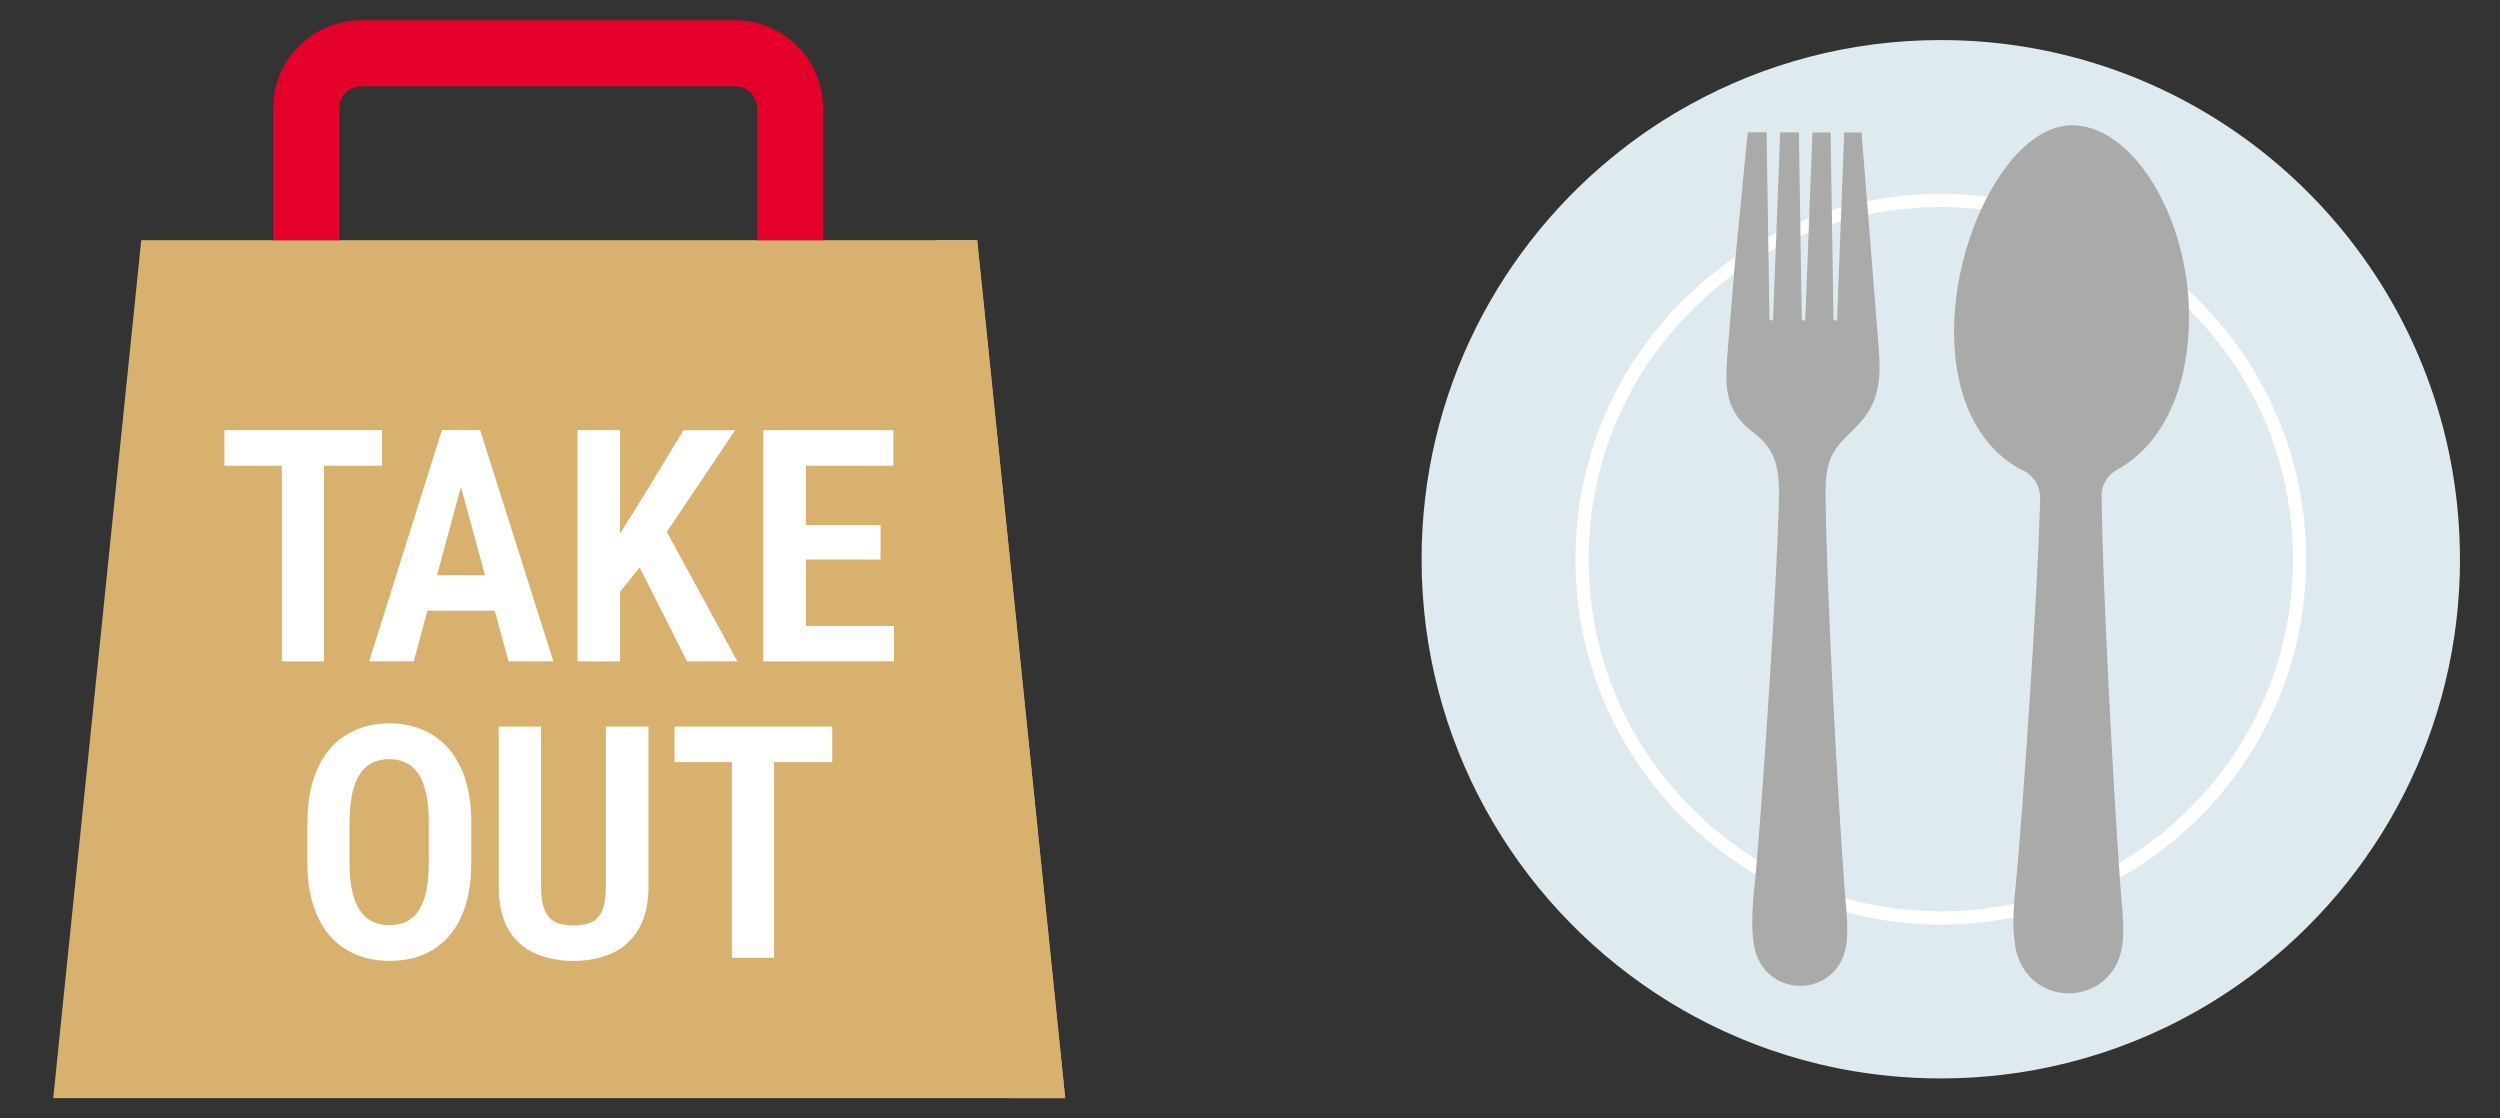 <?xml version="1.0" encoding="UTF-8"?>
<svg id="_レイヤー_2" data-name="レイヤー 2" xmlns="http://www.w3.org/2000/svg" viewBox="0 0 380 170">
  <rect x="0" y="0" width="380" height="170" fill="#333333" stroke="none"/>
  <defs>
    <style>
      .cls-1, .cls-2 {
        fill: none;
      }

      .cls-3 {
        fill: #d9b16f;
      }

      .cls-4 {
        fill: #aaa;
      }

      .cls-5 {
        fill: #fff;
      }

      .cls-6 {
        fill: #e4002b;
      }

      .cls-2 {
        stroke: #fff;
        stroke-miterlimit: 10;
        stroke-width: 2px;
      }

      .cls-7 {
        fill: #dfeaf0;
      }
    </style>
  </defs>
  <g id="_レイアウト" data-name="レイアウト">
    <g>
      <rect class="cls-1" width="170" height="170"/>
      <polygon class="cls-3" points="148.53 36.51 21.47 36.51 8.09 166.92 161.91 166.92 148.53 36.51"/>
      <path class="cls-6" d="M111.75,3.08h-56.84c-7.39,0-13.38,5.99-13.38,13.38v20.06h10.03v-20.06c0-1.85,1.5-3.34,3.34-3.34h56.84c1.85,0,3.34,1.5,3.34,3.34v20.06h10.03v-20.06c0-7.39-5.99-13.38-13.38-13.38Z"/>
      <g>
        <g>
          <path class="cls-5" d="M58.08,65.38v5.41h-23.97v-5.41h23.97ZM49.25,65.38v35.15h-6.42v-35.15h6.42Z"/>
          <path class="cls-5" d="M70.9,70.9l-8.01,29.62h-6.78l11.06-35.15h4.25l-.51,5.53ZM77.52,87.44v5.38h-16.12v-5.38h16.12ZM77.3,100.52l-8.09-29.62-.53-5.53h4.3l11.13,35.15h-6.81Z"/>
          <path class="cls-5" d="M94.25,65.38v35.15h-6.47v-35.15h6.47ZM111.75,65.38l-11.56,17.21-7,8.67-1.21-6.61,4.66-7.34,7.27-11.92h7.85ZM104.43,100.52l-8.26-16.37,4.59-4.39,11.32,20.76h-7.65Z"/>
          <path class="cls-5" d="M122.49,65.38v35.15h-6.47v-35.15h6.47ZM135.79,65.38v5.41h-15.18v-5.41h15.18ZM133.84,79.81v5.24h-13.23v-5.24h13.23ZM135.89,95.14v5.38h-15.28v-5.38h15.28Z"/>
        </g>
        <g>
          <path class="cls-5" d="M71.63,125.23v5.91c0,2.46-.29,4.63-.88,6.49-.59,1.87-1.42,3.42-2.51,4.67-1.09,1.25-2.39,2.18-3.92,2.81-1.53.63-3.23.94-5.09.94s-3.54-.31-5.08-.94c-1.54-.63-2.86-1.56-3.96-2.81-1.1-1.25-1.96-2.8-2.56-4.67-.6-1.87-.91-4.03-.91-6.49v-5.91c0-2.54.3-4.76.89-6.66.6-1.9,1.44-3.48,2.55-4.76,1.1-1.27,2.42-2.23,3.95-2.88,1.53-.65,3.22-.98,5.07-.98s3.56.33,5.08.98c1.52.65,2.84,1.61,3.95,2.88,1.11,1.27,1.96,2.86,2.55,4.76.59,1.9.88,4.12.88,6.66ZM65.18,131.14v-5.96c0-1.75-.13-3.24-.39-4.47-.26-1.22-.64-2.23-1.15-3.02s-1.14-1.37-1.9-1.74c-.76-.37-1.62-.56-2.58-.56s-1.85.19-2.59.56c-.75.37-1.38.95-1.89,1.74-.52.79-.9,1.79-1.16,3.02-.26,1.22-.39,2.71-.39,4.47v5.96c0,1.67.13,3.11.4,4.31.27,1.2.66,2.18,1.18,2.94.52.76,1.16,1.33,1.91,1.69.75.36,1.61.54,2.59.54s1.82-.18,2.57-.54c.75-.36,1.37-.93,1.87-1.69.5-.76.88-1.75,1.13-2.94.26-1.2.39-2.63.39-4.31Z"/>
          <path class="cls-5" d="M92.1,110.43h6.47v24.26c0,2.69-.5,4.87-1.5,6.54-1,1.67-2.35,2.9-4.07,3.67s-3.65,1.16-5.81,1.16-4.17-.39-5.9-1.16c-1.73-.77-3.08-2-4.04-3.67-.97-1.67-1.45-3.85-1.45-6.54v-24.26h6.44v24.26c0,1.61.2,2.85.59,3.72s.95,1.46,1.68,1.79c.72.32,1.62.48,2.68.48s1.96-.16,2.68-.48c.72-.32,1.27-.92,1.65-1.79.38-.87.57-2.11.57-3.72v-24.26Z"/>
          <path class="cls-5" d="M126.5,110.43v5.41h-23.97v-5.41h23.97ZM117.66,110.43v35.15h-6.42v-35.15h6.42Z"/>
        </g>
      </g>
      <polygon class="cls-3" points="148.53 36.51 142.19 36.51 153.58 166.92 161.91 166.92 148.53 36.51"/>
      <g>
        <rect class="cls-1" x="210" width="170" height="170"/>
        <path class="cls-7" d="M373.92,85c0,25.83-12.41,48.76-31.59,63.16-.4.3-.8.6-1.21.89-3.62,2.62-7.48,4.93-11.53,6.91-.17.08-.33.16-.5.24-6.21,2.98-12.87,5.17-19.85,6.44-1.61.29-3.23.54-4.87.73-2.52.3-5.07.48-7.66.53-.46.01-.91.02-1.37.02-.11,0-.23,0-.35,0-1.37,0-2.73-.03-4.08-.1-3.1-.16-6.15-.5-9.15-1-.87-.14-1.73-.31-2.59-.48-3.45-.7-6.82-1.63-10.08-2.76-1.9-.66-3.76-1.39-5.59-2.19-4.18-1.82-8.18-3.99-11.94-6.48-21.38-14.12-35.48-38.36-35.48-65.9,0-25.29,11.9-47.81,30.4-62.25,3.25-2.54,6.71-4.83,10.35-6.84,11.31-6.26,24.32-9.83,38.16-9.83,2.49,0,4.95.11,7.38.34,4.43.41,8.75,1.19,12.94,2.3,33.74,8.96,58.6,39.72,58.6,76.27Z"/>
        <path class="cls-2" d="M295,139.53c-14.56,0-28.26-5.67-38.56-15.97-10.3-10.3-15.97-23.99-15.97-38.56s5.67-28.26,15.97-38.56c10.3-10.3,23.99-15.97,38.56-15.97s28.26,5.67,38.56,15.97c10.3,10.3,15.97,23.99,15.97,38.56s-5.67,28.26-15.97,38.56c-10.3,10.3-23.99,15.97-38.56,15.97Z"/>
        <path class="cls-4" d="M273.64,149.85c-3.03,0-6.39-1.96-7.06-6.34-.47-3.1-.16-6.23.15-9.27.07-.67.14-1.34.19-2.01,1.09-12.38,3.11-42.78,3.46-55.47.11-4.03.01-7.08-2.28-9.59-.45-.49-.99-.94-1.57-1.41-.82-.67-1.66-1.37-2.33-2.28-2.17-2.94-1.88-6.51-1.62-9.67.02-.26.04-.51.06-.76.34-4.36.71-8.85,1.05-12.82.05-.65,1.79-18.34,1.86-19.09l.1-1.02h2.87l.44,28.33c0,.15.13.27.27.27s.27-.12.28-.26l1.08-28.33h2.84l.44,28.33c0,.15.13.27.27.27s.27-.12.27-.26l1.08-28.33h2.76l.44,28.33c0,.15.13.27.28.27s.27-.12.27-.26l1.08-28.34h2.63l.08,1.04c.02.27,2.18,27,2.34,29.28.03.47.07.94.11,1.41.25,3.01.51,6.13-.67,9.13-.82,2.07-2.19,3.42-3.52,4.73-.75.74-1.46,1.44-2.08,2.27-1.63,2.17-1.74,4.74-1.72,7.4.12,13.57,1.8,45.04,2.88,59.63.04.59.1,1.18.15,1.8.19,2.12.39,4.32.16,6.45-.22,2.02-1.08,3.71-2.47,4.91-1.26,1.08-2.88,1.67-4.58,1.67Z"/>
        <path class="cls-4" d="M314.99,19.04c-.83,0-1.67.13-2.51.39-.28.09-.58.19-.87.31-1.69.69-3.36,1.9-4.96,3.59-.49.51-.97,1.07-1.43,1.67-4.98,6.34-8.2,16.28-8.2,25.31,0,5.26.98,9.81,2.91,13.52,1.81,3.49,4.47,6.17,7.68,7.74,1.55.76,2.52,2.39,2.49,4.16,0,.34-.01.67-.02,1.01-.35,12.67-2.37,43.04-3.46,55.4-.06.66-.13,1.34-.19,2-.31,3.1-.64,6.31-.14,9.55.34,2.24,1.37,4.12,2.96,5.44,1.45,1.2,3.3,1.86,5.21,1.86,3.52,0,7.58-2.37,8.16-7.58.25-2.24.04-4.49-.15-6.67-.06-.62-.11-1.2-.15-1.79-1.07-14.57-2.75-45.99-2.87-59.55v-.05h0c-.01-1.64.89-3.16,2.36-3.96,3.23-1.76,5.94-4.69,7.82-8.48,2.05-4.14,3.1-9.15,3.1-14.89,0-8.82-3.03-17.84-7.9-23.54-.36-.43-.75-.84-1.14-1.23-1.54-1.55-3.17-2.69-4.84-3.39-.24-.1-.49-.2-.75-.28-1.03-.35-2.08-.53-3.11-.53h0Z"/>
      </g>
    </g>
  </g>
</svg>
